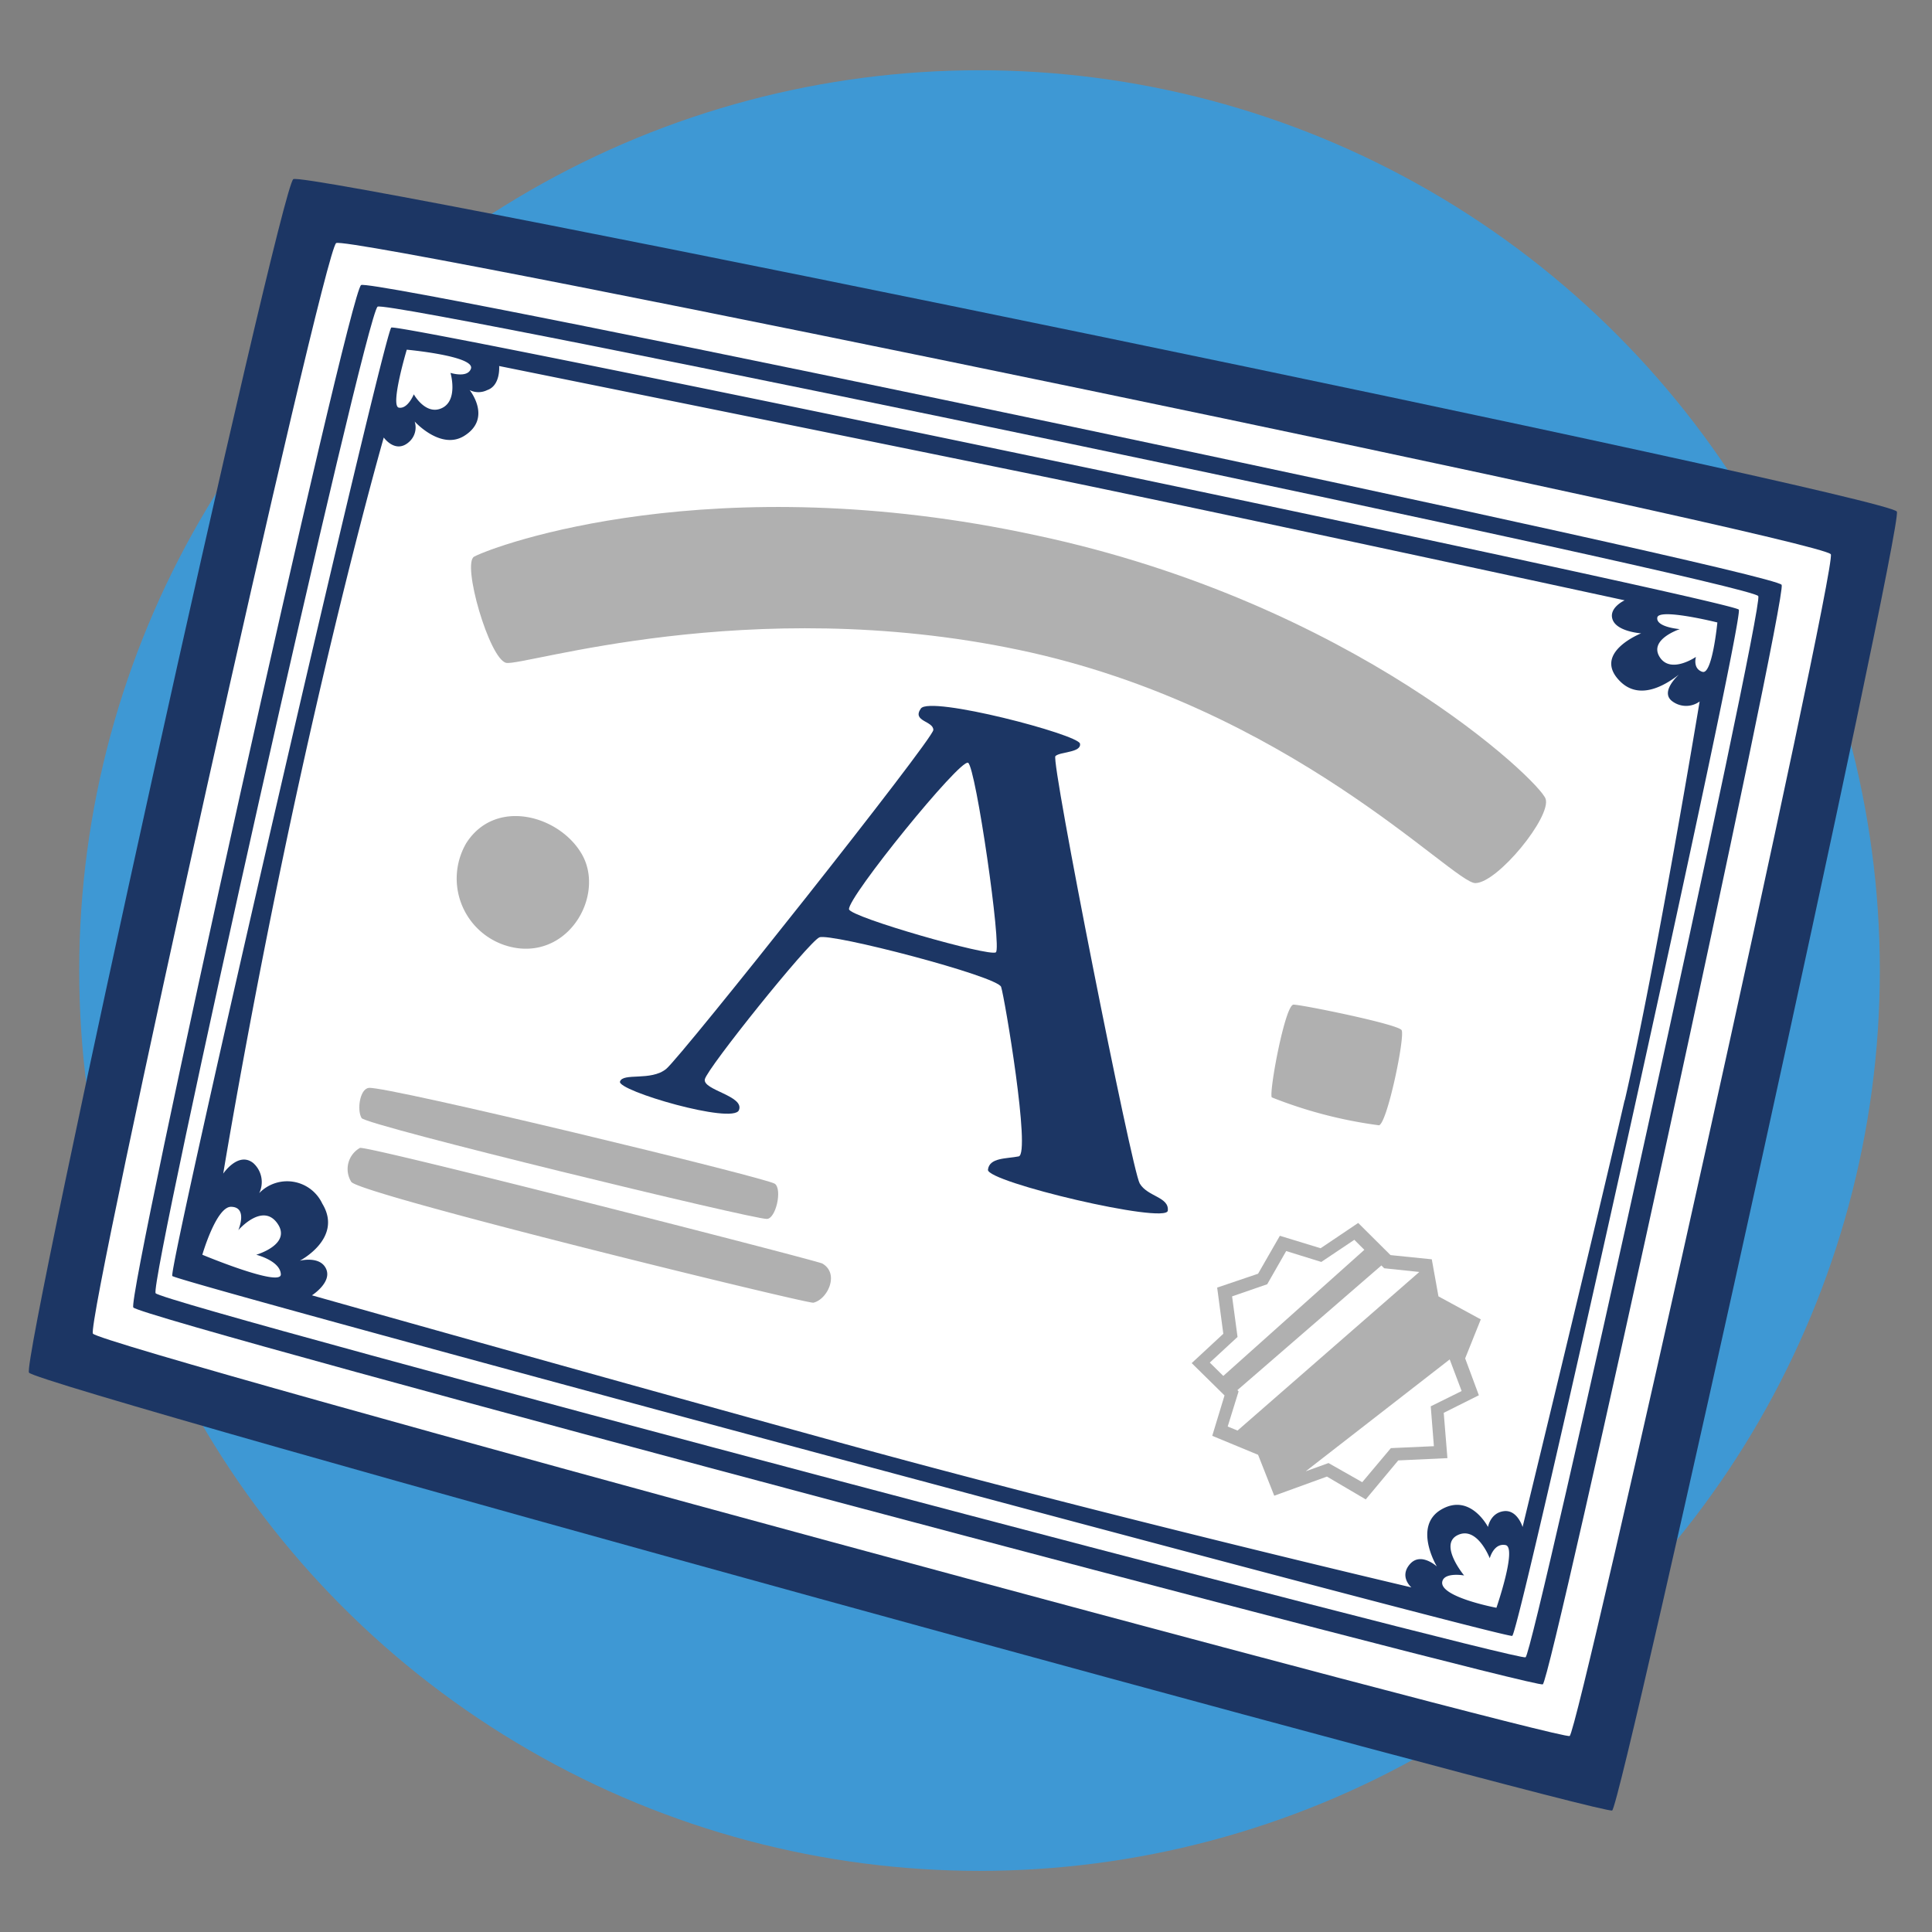 <svg id="Layer_1" data-name="Layer 1" xmlns="http://www.w3.org/2000/svg" viewBox="0 0 110 110"><rect x="0" y="0" width="110" height="110" fill="#808080" stroke="none"/><defs><style>.cls-1{fill:#3e98d4;}.cls-2{fill:#fff;}.cls-2,.cls-3,.cls-4{fill-rule:evenodd;}.cls-3{fill:#b0b0b0;}.cls-4{fill:#1c3664;}</style></defs><title>Associates</title><g id="Option_3" data-name="Option 3"><circle id="Color_2" data-name="Color 2" class="cls-1" cx="55.77" cy="55.26" r="51.26"/><polygon id="Color_1" data-name="Color 1" class="cls-2" points="17.65 11.45 3.17 76.78 90.57 101.53 106.33 30.16 17.65 11.45"/><g id="Shadow"><path class="cls-3" d="M27,31.69c-.72.37.86,5.84,1.82,6.05S42.6,33.77,58,37,82.73,50.29,84,50.28,88.34,46.5,88,45.48s-10.94-11.16-29-15C40.6,26.5,28.21,31.05,27,31.69Z"/><path class="cls-3" d="M21,61.94c-.53.06-.68,1.3-.41,1.72s22.31,5.77,23.07,5.74c.51,0,.89-1.67.46-2S22,61.82,21,61.94Z"/><path class="cls-3" d="M20.49,65.36c.27-.19,26.07,6.42,26.33,6.58,1,.58.29,2.05-.51,2.23C46,74.25,20.47,68,20,67.29A1.38,1.38,0,0,1,20.49,65.36Z"/><path class="cls-3" d="M26.55,48c1.66-2.59,5.29-1.58,6.57.62S32.6,54.28,29.6,54A4,4,0,0,1,26.55,48Z"/><path class="cls-3" d="M73.65,57.2c.46,0,5.94,1.11,6.15,1.45S79,63.9,78.52,64.07a25.51,25.51,0,0,1-6.11-1.59C72.24,62.19,73.17,57.18,73.65,57.2Z"/><path class="cls-3" d="M83.42,77.34l.89-2.22L81.9,73.81l-.38-2.11-2.35-.24-1.84-1.83-2.14,1.44-2.32-.71-1.24,2.16-2.33.79.35,2.63-1.8,1.67,1.87,1.84-.7,2.3,2.61,1.08.92,2.33,3-1.09,2.21,1.3,1.85-2.22,2.8-.13-.21-2.58,2-1Zm-13.77,1-.77-.76,1.58-1.46-.31-2.31,2-.69,1.08-1.89,2,.62,1.88-1.26.57.57Zm.81,3.11-.56-.23.62-2-.07-.07,8.2-7.1.16.16,2,.21Zm11-1.38.18,2.27-2.45.11-1.63,1.94L75.64,83.3l-1.3.47,8.2-6.37.68,1.8Z"/></g><g id="Outline"><path class="cls-4" d="M108,29.13c-.36-.9-90.52-19.46-91.3-18.93S1.22,77.38,1.65,78.15s89.59,25.25,90.14,24.93S108.36,30,108,29.13ZM89.37,98.84c-.52.3-83.67-22.18-84.08-22.91S18.39,14.35,19.14,13.84s84.75,16.87,85.1,17.72S89.89,98.54,89.37,98.84Z"/><path class="cls-4" d="M101.44,33.3c-.33-.75-80.17-17.52-80.88-17.07S7.21,73.79,7.59,74.44,87.35,96.16,87.84,95.9,101.77,34,101.44,33.3ZM86.86,94.36c-.48.26-77.62-20.11-78-20.73S20.81,17.9,21.5,17.46s78.29,15.76,78.61,16.48S87.33,94.1,86.86,94.36Z"/><path class="cls-4" d="M99,34.71c-.34-.51-76.12-16.32-76.72-16.06-.39.17-12.73,53.65-12.47,54S85.67,93.31,86.1,93.14,99.34,35.22,99,34.71ZM23.16,19.91s3.93.36,3.65,1.09c-.2.54-1.16.23-1.16.23s.45,1.55-.48,2-1.61-.78-1.61-.78-.34.85-.85.76S23.16,19.91,23.16,19.91ZM11.52,71.44s.78-2.7,1.62-2.73c1,0,.43,1.33.43,1.33s1.37-1.59,2.22-.39-1.2,1.79-1.2,1.79,1.36.34,1.4,1.11S11.52,71.44,11.52,71.44ZM85.2,91.54s-3.29-.62-3.08-1.5c.13-.54,1.24-.34,1.24-.34S81.89,87.93,83,87.4s1.82,1.32,1.82,1.32.23-.88.9-.75S85.2,91.54,85.2,91.54Zm7.3-28.9c-1.79,7.77-5.81,24.3-5.81,24.3s-.3-1-1.07-.9-.9.9-.9.9-1-1.95-2.65-1-.26,3.25-.26,3.25-.92-.85-1.54-.13.09,1.32.09,1.32S63,86.31,48.09,82.21s-30.33-8.46-30.33-8.46,1.15-.73.81-1.5-1.5-.47-1.5-.47,2.48-1.28,1.28-3.25a2.21,2.21,0,0,0-3.59-.6,1.45,1.45,0,0,0-.34-1.71c-.85-.68-1.71.6-1.71.6s1.71-10.42,4.36-22.47,4.78-19.44,4.78-19.44.66.94,1.43.26A1.1,1.1,0,0,0,23.61,24s1.47,1.63,2.8.83c1.64-1,.33-2.62.33-2.62a1.12,1.12,0,0,0,1,0c.77-.26.68-1.37.68-1.37S47.57,24.71,58.76,27s33.74,7.18,33.74,7.18-.94.43-.68,1.11,1.62.77,1.62.77-2.82,1.11-1.2,2.73c1.22,1.22,2.85,0,3.35-.38l.15-.13-.15.13c-.33.31-1,1.08-.36,1.53a1.31,1.31,0,0,0,1.54,0S94.3,54.87,92.51,62.64Zm4.42-24.39c-.56-.19-.36-.85-.36-.85s-1.45,1-2.07,0,1.15-1.58,1.15-1.58-1.37-.11-1.28-.66,3.42.28,3.42.28S97.49,38.44,96.93,38.25Z"/><path class="cls-4" d="M64.89,67.38c-.45-.76-5.07-24.07-4.8-24.33s1.49-.19,1.4-.71-8.54-2.74-9.06-2,.71.7.71,1.22S38.8,60.15,37.93,60.86s-2.46.2-2.63.72,6.43,2.45,6.77,1.63S40,62.07,40.13,61.45s5.9-7.81,6.52-8.08S56.8,55.58,57,56.19s1.7,9.51,1,9.65-1.67.06-1.75.76,10.16,3.12,10.24,2.33S65.33,68.14,64.89,67.38ZM56.7,54.22c-.35.27-8.29-2-8.36-2.45-.09-.67,6.34-8.6,6.78-8.34S57.05,54,56.7,54.22Z"/></g></g></svg>